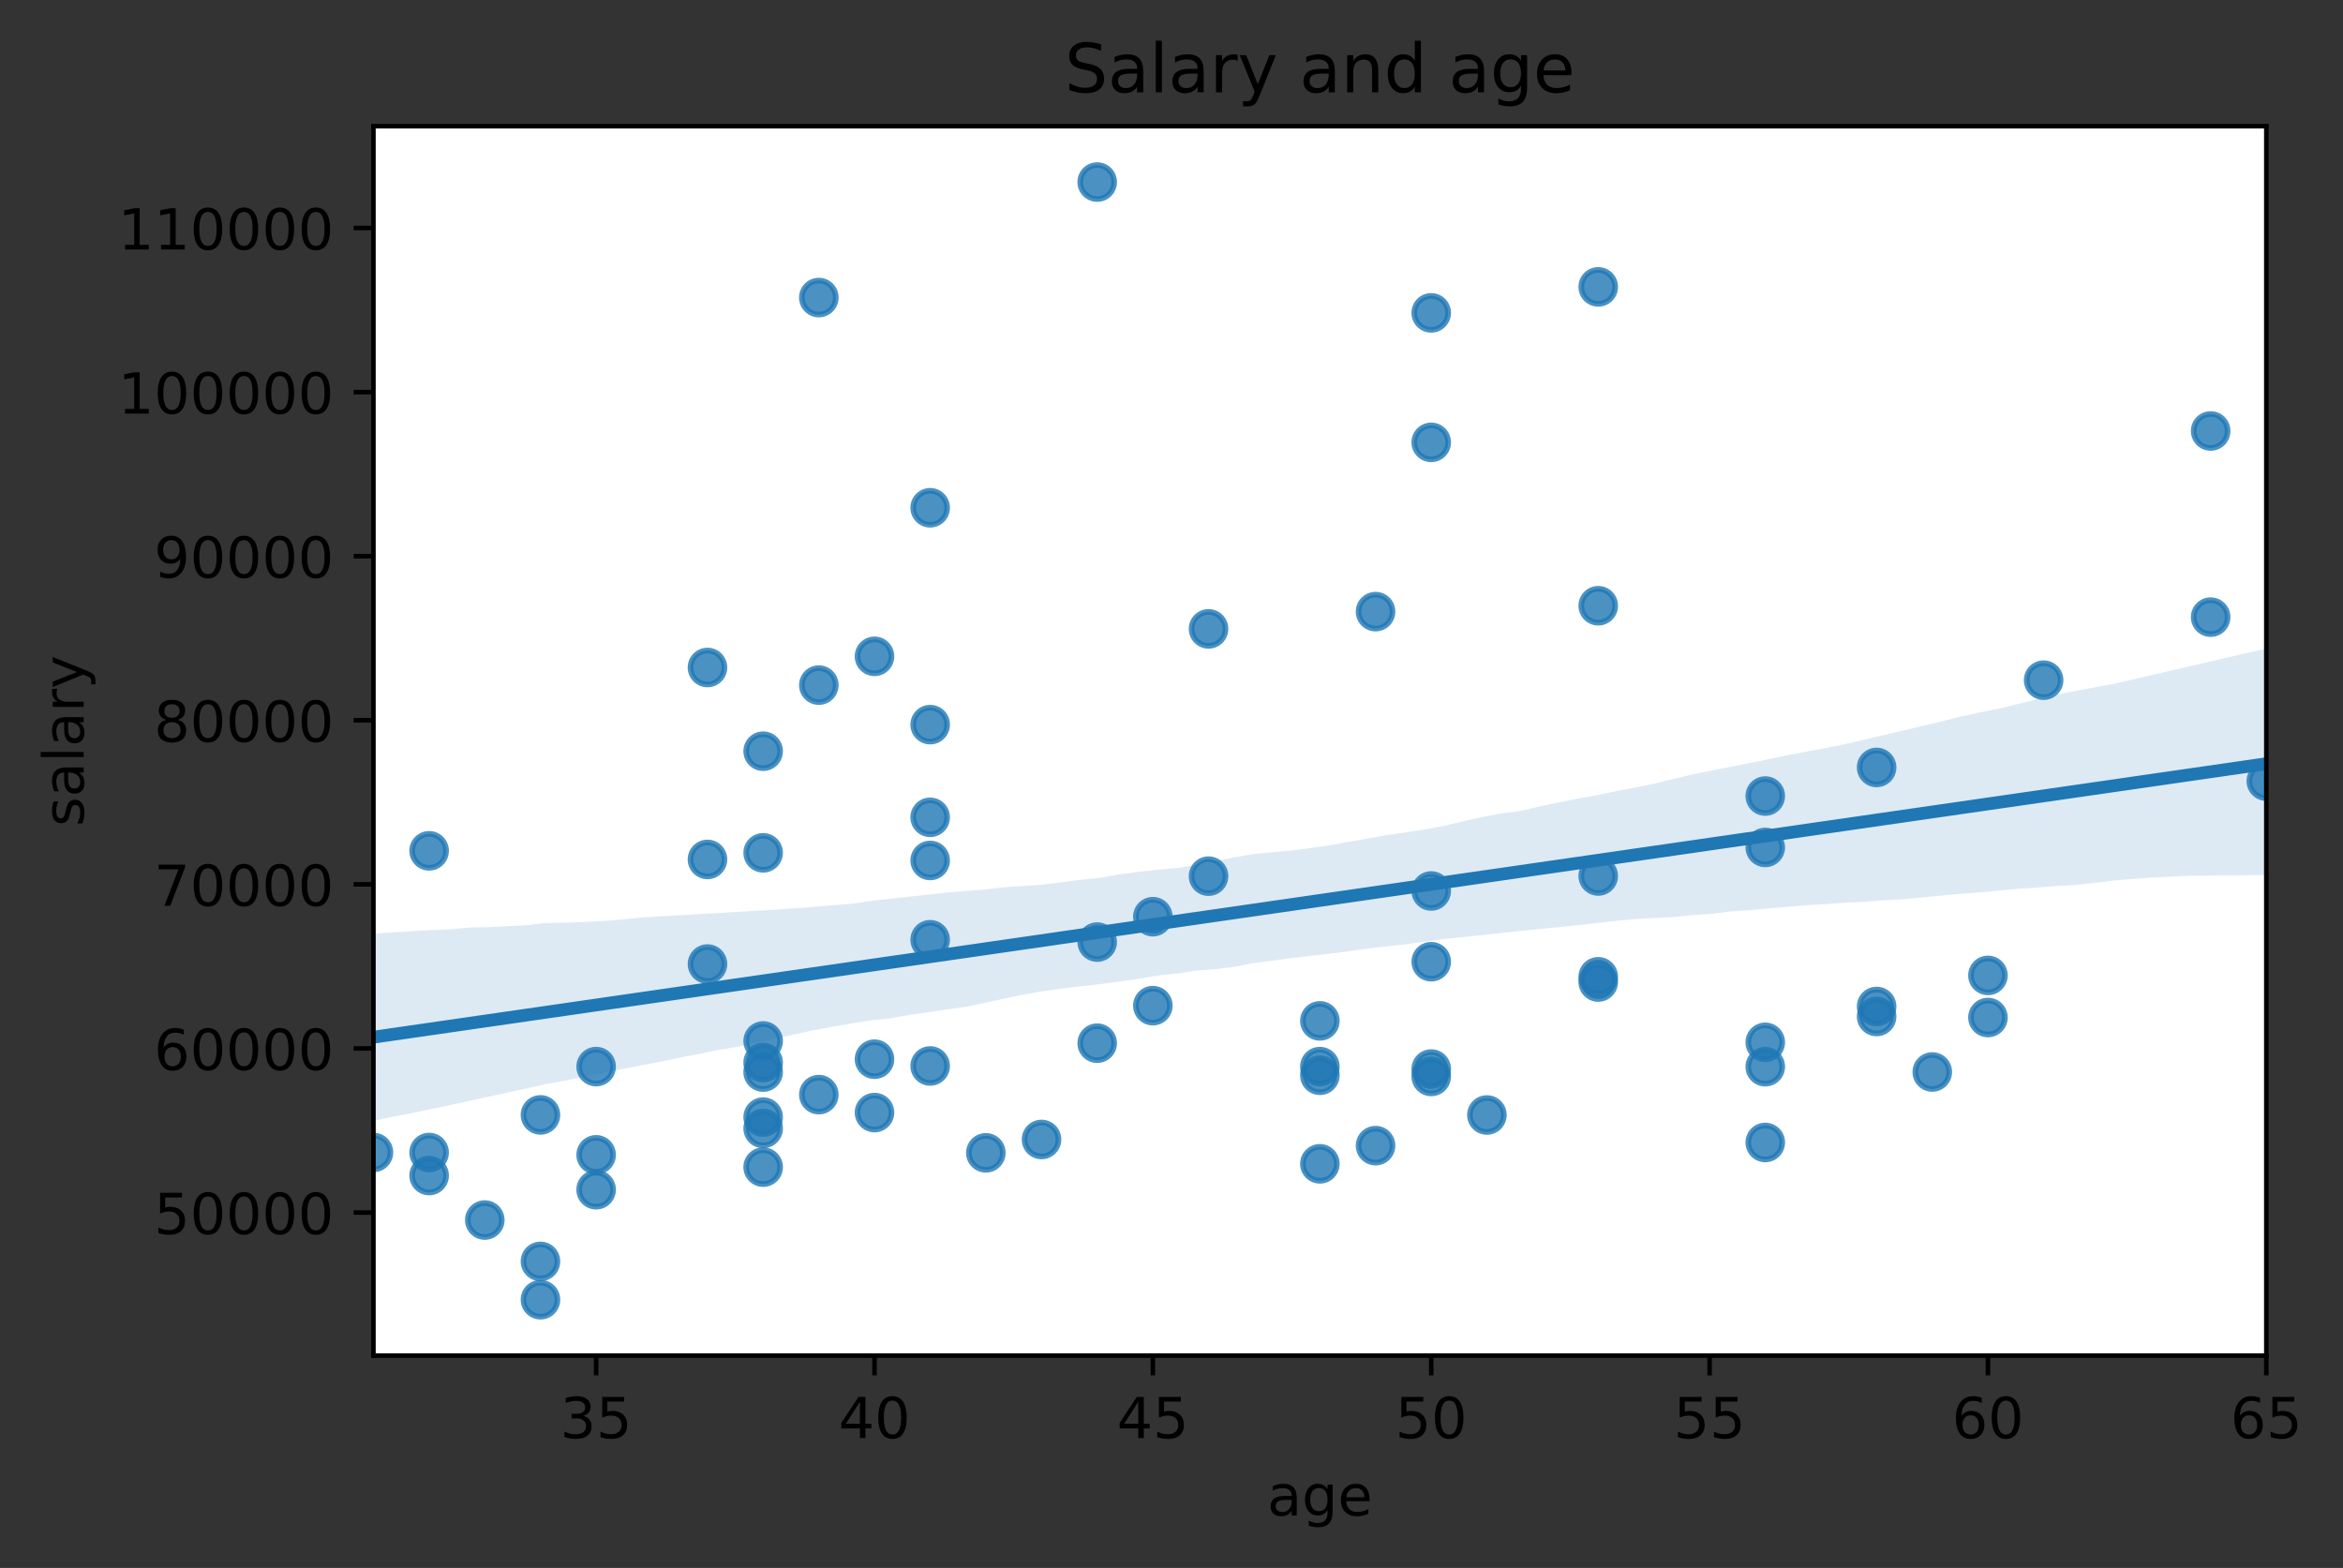 <?xml version="1.0" encoding="utf-8" standalone="no"?>
<!DOCTYPE svg PUBLIC "-//W3C//DTD SVG 1.1//EN"
  "http://www.w3.org/Graphics/SVG/1.1/DTD/svg11.dtd">
<!-- Created with matplotlib (https://matplotlib.org/) -->
<svg height="277.314pt" version="1.1" viewBox="0 0 414.416 277.314" width="414.416pt" xmlns="http://www.w3.org/2000/svg" xmlns:xlink="http://www.w3.org/1999/xlink">
 <rect x="0" y="0" width="414.416" height="277.314" fill="#333333" stroke="none"/>
 <defs>
  <style type="text/css">*{stroke-linecap:butt;stroke-linejoin:round;}</style>
 </defs>
 <g id="figure_1">
  <g id="patch_1">
   <path d="M 0 277.314 
L 414.416 277.314 
L 414.416 0 
L 0 0 
z
" style="fill:none;"/>
  </g>
  <g id="axes_1">
   <g id="patch_2">
    <path d="M 66.053 239.758 
L 400.853 239.758 
L 400.853 22.318 
L 66.053 22.318 
z
" style="fill:#ffffff;"/>
   </g>
   <g id="PathCollection_1">
    <defs>
     <path d="M 0 3 
C 0.796 3 1.559 2.684 2.121 2.121 
C 2.684 1.559 3 0.796 3 0 
C 3 -0.796 2.684 -1.559 2.121 -2.121 
C 1.559 -2.684 0.796 -3 0 -3 
C -0.796 -3 -1.559 -2.684 -2.121 -2.121 
C -2.684 -1.559 -3 -0.796 -3 0 
C -3 0.796 -2.684 1.559 -2.121 2.121 
C -1.559 2.684 -0.796 3 0 3 
z
" id="m625309582a" style="stroke:#1f77b4;stroke-opacity:0.8;"/>
    </defs>
    <g clip-path="url(#p31863e7a29)">
     <use style="fill:#1f77b4;fill-opacity:0.8;stroke:#1f77b4;stroke-opacity:0.8;" x="391.006" xlink:href="#m625309582a" y="109.152"/>
     <use style="fill:#1f77b4;fill-opacity:0.8;stroke:#1f77b4;stroke-opacity:0.8;" x="331.924" xlink:href="#m625309582a" y="135.735"/>
     <use style="fill:#1f77b4;fill-opacity:0.8;stroke:#1f77b4;stroke-opacity:0.8;" x="134.983" xlink:href="#m625309582a" y="150.835"/>
     <use style="fill:#1f77b4;fill-opacity:0.8;stroke:#1f77b4;stroke-opacity:0.8;" x="213.759" xlink:href="#m625309582a" y="154.965"/>
     <use style="fill:#1f77b4;fill-opacity:0.8;stroke:#1f77b4;stroke-opacity:0.8;" x="164.524" xlink:href="#m625309582a" y="166.21"/>
     <use style="fill:#1f77b4;fill-opacity:0.8;stroke:#1f77b4;stroke-opacity:0.8;" x="351.618" xlink:href="#m625309582a" y="172.517"/>
     <use style="fill:#1f77b4;fill-opacity:0.8;stroke:#1f77b4;stroke-opacity:0.8;" x="282.688" xlink:href="#m625309582a" y="172.763"/>
     <use style="fill:#1f77b4;fill-opacity:0.8;stroke:#1f77b4;stroke-opacity:0.8;" x="154.677" xlink:href="#m625309582a" y="187.338"/>
     <use style="fill:#1f77b4;fill-opacity:0.8;stroke:#1f77b4;stroke-opacity:0.8;" x="134.983" xlink:href="#m625309582a" y="189.613"/>
     <use style="fill:#1f77b4;fill-opacity:0.8;stroke:#1f77b4;stroke-opacity:0.8;" x="253.147" xlink:href="#m625309582a" y="190.385"/>
     <use style="fill:#1f77b4;fill-opacity:0.8;stroke:#1f77b4;stroke-opacity:0.8;" x="154.677" xlink:href="#m625309582a" y="196.776"/>
     <use style="fill:#1f77b4;fill-opacity:0.8;stroke:#1f77b4;stroke-opacity:0.8;" x="184.218" xlink:href="#m625309582a" y="201.535"/>
     <use style="fill:#1f77b4;fill-opacity:0.8;stroke:#1f77b4;stroke-opacity:0.8;" x="312.23" xlink:href="#m625309582a" y="202.066"/>
     <use style="fill:#1f77b4;fill-opacity:0.8;stroke:#1f77b4;stroke-opacity:0.8;" x="134.983" xlink:href="#m625309582a" y="199.582"/>
     <use style="fill:#1f77b4;fill-opacity:0.8;stroke:#1f77b4;stroke-opacity:0.8;" x="391.006" xlink:href="#m625309582a" y="76.227"/>
     <use style="fill:#1f77b4;fill-opacity:0.8;stroke:#1f77b4;stroke-opacity:0.8;" x="361.465" xlink:href="#m625309582a" y="120.299"/>
     <use style="fill:#1f77b4;fill-opacity:0.8;stroke:#1f77b4;stroke-opacity:0.8;" x="400.853" xlink:href="#m625309582a" y="138.156"/>
     <use style="fill:#1f77b4;fill-opacity:0.8;stroke:#1f77b4;stroke-opacity:0.8;" x="312.23" xlink:href="#m625309582a" y="140.794"/>
     <use style="fill:#1f77b4;fill-opacity:0.8;stroke:#1f77b4;stroke-opacity:0.8;" x="203.912" xlink:href="#m625309582a" y="177.868"/>
     <use style="fill:#1f77b4;fill-opacity:0.8;stroke:#1f77b4;stroke-opacity:0.8;" x="312.23" xlink:href="#m625309582a" y="184.352"/>
     <use style="fill:#1f77b4;fill-opacity:0.8;stroke:#1f77b4;stroke-opacity:0.8;" x="233.453" xlink:href="#m625309582a" y="188.65"/>
     <use style="fill:#1f77b4;fill-opacity:0.8;stroke:#1f77b4;stroke-opacity:0.8;" x="95.594" xlink:href="#m625309582a" y="223.101"/>
     <use style="fill:#1f77b4;fill-opacity:0.8;stroke:#1f77b4;stroke-opacity:0.8;" x="95.594" xlink:href="#m625309582a" y="229.874"/>
     <use style="fill:#1f77b4;fill-opacity:0.8;stroke:#1f77b4;stroke-opacity:0.8;" x="253.147" xlink:href="#m625309582a" y="55.338"/>
     <use style="fill:#1f77b4;fill-opacity:0.8;stroke:#1f77b4;stroke-opacity:0.8;" x="164.524" xlink:href="#m625309582a" y="152.187"/>
     <use style="fill:#1f77b4;fill-opacity:0.8;stroke:#1f77b4;stroke-opacity:0.8;" x="125.135" xlink:href="#m625309582a" y="170.506"/>
     <use style="fill:#1f77b4;fill-opacity:0.8;stroke:#1f77b4;stroke-opacity:0.8;" x="134.983" xlink:href="#m625309582a" y="206.428"/>
     <use style="fill:#1f77b4;fill-opacity:0.8;stroke:#1f77b4;stroke-opacity:0.8;" x="194.065" xlink:href="#m625309582a" y="32.202"/>
     <use style="fill:#1f77b4;fill-opacity:0.8;stroke:#1f77b4;stroke-opacity:0.8;" x="144.83" xlink:href="#m625309582a" y="52.63"/>
     <use style="fill:#1f77b4;fill-opacity:0.8;stroke:#1f77b4;stroke-opacity:0.8;" x="164.524" xlink:href="#m625309582a" y="89.806"/>
     <use style="fill:#1f77b4;fill-opacity:0.8;stroke:#1f77b4;stroke-opacity:0.8;" x="243.3" xlink:href="#m625309582a" y="108.177"/>
     <use style="fill:#1f77b4;fill-opacity:0.8;stroke:#1f77b4;stroke-opacity:0.8;" x="213.759" xlink:href="#m625309582a" y="111.23"/>
     <use style="fill:#1f77b4;fill-opacity:0.8;stroke:#1f77b4;stroke-opacity:0.8;" x="154.677" xlink:href="#m625309582a" y="116.085"/>
     <use style="fill:#1f77b4;fill-opacity:0.8;stroke:#1f77b4;stroke-opacity:0.8;" x="164.524" xlink:href="#m625309582a" y="128.161"/>
     <use style="fill:#1f77b4;fill-opacity:0.8;stroke:#1f77b4;stroke-opacity:0.8;" x="125.135" xlink:href="#m625309582a" y="152.007"/>
     <use style="fill:#1f77b4;fill-opacity:0.8;stroke:#1f77b4;stroke-opacity:0.8;" x="203.912" xlink:href="#m625309582a" y="162.133"/>
     <use style="fill:#1f77b4;fill-opacity:0.8;stroke:#1f77b4;stroke-opacity:0.8;" x="194.065" xlink:href="#m625309582a" y="166.623"/>
     <use style="fill:#1f77b4;fill-opacity:0.8;stroke:#1f77b4;stroke-opacity:0.8;" x="233.453" xlink:href="#m625309582a" y="180.559"/>
     <use style="fill:#1f77b4;fill-opacity:0.8;stroke:#1f77b4;stroke-opacity:0.8;" x="134.983" xlink:href="#m625309582a" y="184.114"/>
     <use style="fill:#1f77b4;fill-opacity:0.8;stroke:#1f77b4;stroke-opacity:0.8;" x="164.524" xlink:href="#m625309582a" y="188.534"/>
     <use style="fill:#1f77b4;fill-opacity:0.8;stroke:#1f77b4;stroke-opacity:0.8;" x="282.688" xlink:href="#m625309582a" y="50.741"/>
     <use style="fill:#1f77b4;fill-opacity:0.8;stroke:#1f77b4;stroke-opacity:0.8;" x="282.688" xlink:href="#m625309582a" y="107.135"/>
     <use style="fill:#1f77b4;fill-opacity:0.8;stroke:#1f77b4;stroke-opacity:0.8;" x="134.983" xlink:href="#m625309582a" y="132.865"/>
     <use style="fill:#1f77b4;fill-opacity:0.8;stroke:#1f77b4;stroke-opacity:0.8;" x="164.524" xlink:href="#m625309582a" y="144.558"/>
     <use style="fill:#1f77b4;fill-opacity:0.8;stroke:#1f77b4;stroke-opacity:0.8;" x="312.23" xlink:href="#m625309582a" y="149.883"/>
     <use style="fill:#1f77b4;fill-opacity:0.8;stroke:#1f77b4;stroke-opacity:0.8;" x="253.147" xlink:href="#m625309582a" y="157.585"/>
     <use style="fill:#1f77b4;fill-opacity:0.8;stroke:#1f77b4;stroke-opacity:0.8;" x="253.147" xlink:href="#m625309582a" y="170.096"/>
     <use style="fill:#1f77b4;fill-opacity:0.8;stroke:#1f77b4;stroke-opacity:0.8;" x="331.924" xlink:href="#m625309582a" y="178.013"/>
     <use style="fill:#1f77b4;fill-opacity:0.8;stroke:#1f77b4;stroke-opacity:0.8;" x="331.924" xlink:href="#m625309582a" y="179.784"/>
     <use style="fill:#1f77b4;fill-opacity:0.8;stroke:#1f77b4;stroke-opacity:0.8;" x="341.771" xlink:href="#m625309582a" y="189.599"/>
     <use style="fill:#1f77b4;fill-opacity:0.8;stroke:#1f77b4;stroke-opacity:0.8;" x="233.453" xlink:href="#m625309582a" y="190.179"/>
     <use style="fill:#1f77b4;fill-opacity:0.8;stroke:#1f77b4;stroke-opacity:0.8;" x="75.9" xlink:href="#m625309582a" y="203.845"/>
     <use style="fill:#1f77b4;fill-opacity:0.8;stroke:#1f77b4;stroke-opacity:0.8;" x="105.441" xlink:href="#m625309582a" y="210.419"/>
     <use style="fill:#1f77b4;fill-opacity:0.8;stroke:#1f77b4;stroke-opacity:0.8;" x="253.147" xlink:href="#m625309582a" y="78.241"/>
     <use style="fill:#1f77b4;fill-opacity:0.8;stroke:#1f77b4;stroke-opacity:0.8;" x="125.135" xlink:href="#m625309582a" y="118.058"/>
     <use style="fill:#1f77b4;fill-opacity:0.8;stroke:#1f77b4;stroke-opacity:0.8;" x="75.9" xlink:href="#m625309582a" y="150.481"/>
     <use style="fill:#1f77b4;fill-opacity:0.8;stroke:#1f77b4;stroke-opacity:0.8;" x="282.688" xlink:href="#m625309582a" y="173.686"/>
     <use style="fill:#1f77b4;fill-opacity:0.8;stroke:#1f77b4;stroke-opacity:0.8;" x="312.23" xlink:href="#m625309582a" y="188.661"/>
     <use style="fill:#1f77b4;fill-opacity:0.8;stroke:#1f77b4;stroke-opacity:0.8;" x="253.147" xlink:href="#m625309582a" y="189.079"/>
     <use style="fill:#1f77b4;fill-opacity:0.8;stroke:#1f77b4;stroke-opacity:0.8;" x="262.994" xlink:href="#m625309582a" y="197.205"/>
     <use style="fill:#1f77b4;fill-opacity:0.8;stroke:#1f77b4;stroke-opacity:0.8;" x="243.3" xlink:href="#m625309582a" y="202.626"/>
     <use style="fill:#1f77b4;fill-opacity:0.8;stroke:#1f77b4;stroke-opacity:0.8;" x="144.83" xlink:href="#m625309582a" y="121.175"/>
     <use style="fill:#1f77b4;fill-opacity:0.8;stroke:#1f77b4;stroke-opacity:0.8;" x="282.688" xlink:href="#m625309582a" y="154.936"/>
     <use style="fill:#1f77b4;fill-opacity:0.8;stroke:#1f77b4;stroke-opacity:0.8;" x="194.065" xlink:href="#m625309582a" y="184.506"/>
     <use style="fill:#1f77b4;fill-opacity:0.8;stroke:#1f77b4;stroke-opacity:0.8;" x="134.983" xlink:href="#m625309582a" y="197.582"/>
     <use style="fill:#1f77b4;fill-opacity:0.8;stroke:#1f77b4;stroke-opacity:0.8;" x="174.371" xlink:href="#m625309582a" y="203.898"/>
     <use style="fill:#1f77b4;fill-opacity:0.8;stroke:#1f77b4;stroke-opacity:0.8;" x="105.441" xlink:href="#m625309582a" y="204.249"/>
     <use style="fill:#1f77b4;fill-opacity:0.8;stroke:#1f77b4;stroke-opacity:0.8;" x="134.983" xlink:href="#m625309582a" y="187.933"/>
     <use style="fill:#1f77b4;fill-opacity:0.8;stroke:#1f77b4;stroke-opacity:0.8;" x="233.453" xlink:href="#m625309582a" y="205.842"/>
     <use style="fill:#1f77b4;fill-opacity:0.8;stroke:#1f77b4;stroke-opacity:0.8;" x="95.594" xlink:href="#m625309582a" y="197.191"/>
     <use style="fill:#1f77b4;fill-opacity:0.8;stroke:#1f77b4;stroke-opacity:0.8;" x="105.441" xlink:href="#m625309582a" y="188.647"/>
     <use style="fill:#1f77b4;fill-opacity:0.8;stroke:#1f77b4;stroke-opacity:0.8;" x="66.053" xlink:href="#m625309582a" y="203.828"/>
     <use style="fill:#1f77b4;fill-opacity:0.8;stroke:#1f77b4;stroke-opacity:0.8;" x="144.83" xlink:href="#m625309582a" y="193.604"/>
     <use style="fill:#1f77b4;fill-opacity:0.8;stroke:#1f77b4;stroke-opacity:0.8;" x="75.9" xlink:href="#m625309582a" y="207.914"/>
     <use style="fill:#1f77b4;fill-opacity:0.8;stroke:#1f77b4;stroke-opacity:0.8;" x="351.618" xlink:href="#m625309582a" y="179.964"/>
     <use style="fill:#1f77b4;fill-opacity:0.8;stroke:#1f77b4;stroke-opacity:0.8;" x="85.747" xlink:href="#m625309582a" y="215.785"/>
    </g>
   </g>
   <g id="PolyCollection_1">
    <path clip-path="url(#p31863e7a29)" d="M 66.053 165.115 
L 66.053 198.228 
L 69.435 197.523 
L 72.817 196.882 
L 76.199 196.173 
L 79.58 195.459 
L 82.962 194.706 
L 86.344 193.98 
L 89.726 193.243 
L 93.108 192.522 
L 96.489 191.744 
L 99.871 191.14 
L 103.253 190.466 
L 106.635 189.753 
L 110.017 189.075 
L 113.399 188.43 
L 116.78 187.791 
L 120.162 187.073 
L 123.544 186.438 
L 126.926 185.704 
L 130.308 185.169 
L 133.689 184.444 
L 137.071 183.74 
L 140.453 182.946 
L 143.835 182.222 
L 147.217 181.598 
L 150.599 181.025 
L 153.98 180.462 
L 157.362 180.143 
L 160.744 179.522 
L 164.126 179.026 
L 167.508 178.54 
L 170.889 178.054 
L 174.271 177.341 
L 177.653 176.615 
L 181.035 175.896 
L 184.417 175.315 
L 187.799 174.836 
L 191.18 174.446 
L 194.562 174.05 
L 197.944 173.608 
L 201.326 173.138 
L 204.708 172.543 
L 208.089 172.196 
L 211.471 171.682 
L 214.853 171.424 
L 218.235 171.017 
L 221.617 170.357 
L 224.999 169.913 
L 228.38 169.454 
L 231.762 169.069 
L 235.144 168.678 
L 238.526 168.249 
L 241.908 167.755 
L 245.289 167.387 
L 248.671 167.013 
L 252.053 166.532 
L 255.435 166.087 
L 258.817 165.73 
L 262.199 165.373 
L 265.58 165.015 
L 268.962 164.656 
L 272.344 164.296 
L 275.726 163.991 
L 279.108 163.617 
L 282.489 163.242 
L 285.871 162.868 
L 289.253 162.56 
L 292.635 162.364 
L 296.017 162.189 
L 299.399 161.843 
L 302.78 161.619 
L 306.162 161.195 
L 309.544 160.978 
L 312.926 160.657 
L 316.308 160.371 
L 319.689 160.097 
L 323.071 159.892 
L 326.453 159.635 
L 329.835 159.499 
L 333.217 159.224 
L 336.599 159.047 
L 339.98 158.726 
L 343.362 158.399 
L 346.744 158.072 
L 350.126 157.853 
L 353.508 157.516 
L 356.889 157.209 
L 360.271 156.976 
L 363.653 156.711 
L 367.035 156.538 
L 370.417 156.142 
L 373.799 155.744 
L 377.18 155.473 
L 380.562 155.216 
L 383.944 155.046 
L 387.326 154.877 
L 390.708 154.85 
L 394.089 154.825 
L 397.471 154.801 
L 400.853 154.776 
L 400.853 114.705 
L 400.853 114.705 
L 397.471 115.488 
L 394.089 116.27 
L 390.708 117.053 
L 387.326 117.836 
L 383.944 118.618 
L 380.562 119.401 
L 377.18 120.184 
L 373.799 120.966 
L 370.417 121.597 
L 367.035 122.227 
L 363.653 122.875 
L 360.271 123.683 
L 356.889 124.531 
L 353.508 125.332 
L 350.126 126.021 
L 346.744 126.748 
L 343.362 127.614 
L 339.98 128.41 
L 336.599 129.207 
L 333.217 130.003 
L 329.835 130.799 
L 326.453 131.586 
L 323.071 132.26 
L 319.689 132.912 
L 316.308 133.54 
L 312.926 134.253 
L 309.544 134.941 
L 306.162 135.611 
L 302.78 136.281 
L 299.399 136.956 
L 296.017 137.749 
L 292.635 138.599 
L 289.253 139.272 
L 285.871 139.927 
L 282.489 140.641 
L 279.108 141.23 
L 275.726 141.92 
L 272.344 142.626 
L 268.962 143.417 
L 265.58 143.863 
L 262.199 144.489 
L 258.817 145.265 
L 255.435 146.059 
L 252.053 146.679 
L 248.671 147.223 
L 245.289 147.704 
L 241.908 148.318 
L 238.526 148.871 
L 235.144 149.513 
L 231.762 149.984 
L 228.38 150.432 
L 224.999 150.75 
L 221.617 151.066 
L 218.235 151.661 
L 214.853 152.316 
L 211.471 152.981 
L 208.089 153.535 
L 204.708 153.828 
L 201.326 154.197 
L 197.944 154.647 
L 194.562 155.272 
L 191.18 155.578 
L 187.799 156.046 
L 184.417 156.466 
L 181.035 156.694 
L 177.653 156.912 
L 174.271 157.312 
L 170.889 157.571 
L 167.508 157.865 
L 164.126 158.228 
L 160.744 158.601 
L 157.362 158.975 
L 153.98 159.342 
L 150.599 159.861 
L 147.217 160.114 
L 143.835 160.393 
L 140.453 160.656 
L 137.071 160.888 
L 133.689 161.085 
L 130.308 161.286 
L 126.926 161.488 
L 123.544 161.685 
L 120.162 161.879 
L 116.78 162.075 
L 113.399 162.276 
L 110.017 162.645 
L 106.635 162.89 
L 103.253 163.076 
L 99.871 163.19 
L 96.489 163.261 
L 93.108 163.632 
L 89.726 163.818 
L 86.344 163.983 
L 82.962 164.053 
L 79.58 164.37 
L 76.199 164.51 
L 72.817 164.697 
L 69.435 164.93 
L 66.053 165.115 
z
" style="fill:#1f77b4;fill-opacity:0.15;"/>
   </g>
   <g id="matplotlib.axis_1">
    <g id="xtick_1">
     <g id="line2d_1">
      <defs>
       <path d="M 0 0 
L 0 3.5 
" id="m9fc6e76044" style="stroke:#000000;stroke-width:0.8;"/>
      </defs>
      <g>
       <use style="stroke:#000000;stroke-width:0.8;" x="105.441" xlink:href="#m9fc6e76044" y="239.758"/>
      </g>
     </g>
     <g id="text_1">
      <!-- 35 -->
      <g transform="translate(99.079 254.357)scale(0.1 -0.1)">
       <defs>
        <path d="M 40.578 39.312 
Q 47.656 37.797 51.625 33 
Q 55.609 28.219 55.609 21.188 
Q 55.609 10.406 48.188 4.484 
Q 40.766 -1.422 27.094 -1.422 
Q 22.516 -1.422 17.656 -0.516 
Q 12.797 0.391 7.625 2.203 
L 7.625 11.719 
Q 11.719 9.328 16.594 8.109 
Q 21.484 6.891 26.812 6.891 
Q 36.078 6.891 40.938 10.547 
Q 45.797 14.203 45.797 21.188 
Q 45.797 27.641 41.281 31.266 
Q 36.766 34.906 28.719 34.906 
L 20.219 34.906 
L 20.219 43.016 
L 29.109 43.016 
Q 36.375 43.016 40.234 45.922 
Q 44.094 48.828 44.094 54.297 
Q 44.094 59.906 40.109 62.906 
Q 36.141 65.922 28.719 65.922 
Q 24.656 65.922 20.016 65.031 
Q 15.375 64.156 9.812 62.312 
L 9.812 71.094 
Q 15.438 72.656 20.344 73.438 
Q 25.25 74.219 29.594 74.219 
Q 40.828 74.219 47.359 69.109 
Q 53.906 64.016 53.906 55.328 
Q 53.906 49.266 50.438 45.094 
Q 46.969 40.922 40.578 39.312 
z
" id="DejaVuSans-51"/>
        <path d="M 10.797 72.906 
L 49.516 72.906 
L 49.516 64.594 
L 19.828 64.594 
L 19.828 46.734 
Q 21.969 47.469 24.109 47.828 
Q 26.266 48.188 28.422 48.188 
Q 40.625 48.188 47.75 41.5 
Q 54.891 34.812 54.891 23.391 
Q 54.891 11.625 47.562 5.094 
Q 40.234 -1.422 26.906 -1.422 
Q 22.312 -1.422 17.547 -0.641 
Q 12.797 0.141 7.719 1.703 
L 7.719 11.625 
Q 12.109 9.234 16.797 8.062 
Q 21.484 6.891 26.703 6.891 
Q 35.156 6.891 40.078 11.328 
Q 45.016 15.766 45.016 23.391 
Q 45.016 31 40.078 35.438 
Q 35.156 39.891 26.703 39.891 
Q 22.75 39.891 18.812 39.016 
Q 14.891 38.141 10.797 36.281 
z
" id="DejaVuSans-53"/>
       </defs>
       <use xlink:href="#DejaVuSans-51"/>
       <use x="63.623" xlink:href="#DejaVuSans-53"/>
      </g>
     </g>
    </g>
    <g id="xtick_2">
     <g id="line2d_2">
      <g>
       <use style="stroke:#000000;stroke-width:0.8;" x="154.677" xlink:href="#m9fc6e76044" y="239.758"/>
      </g>
     </g>
     <g id="text_2">
      <!-- 40 -->
      <g transform="translate(148.314 254.357)scale(0.1 -0.1)">
       <defs>
        <path d="M 37.797 64.312 
L 12.891 25.391 
L 37.797 25.391 
z
M 35.203 72.906 
L 47.609 72.906 
L 47.609 25.391 
L 58.016 25.391 
L 58.016 17.188 
L 47.609 17.188 
L 47.609 0 
L 37.797 0 
L 37.797 17.188 
L 4.891 17.188 
L 4.891 26.703 
z
" id="DejaVuSans-52"/>
        <path d="M 31.781 66.406 
Q 24.172 66.406 20.328 58.906 
Q 16.5 51.422 16.5 36.375 
Q 16.5 21.391 20.328 13.891 
Q 24.172 6.391 31.781 6.391 
Q 39.453 6.391 43.281 13.891 
Q 47.125 21.391 47.125 36.375 
Q 47.125 51.422 43.281 58.906 
Q 39.453 66.406 31.781 66.406 
z
M 31.781 74.219 
Q 44.047 74.219 50.516 64.516 
Q 56.984 54.828 56.984 36.375 
Q 56.984 17.969 50.516 8.266 
Q 44.047 -1.422 31.781 -1.422 
Q 19.531 -1.422 13.062 8.266 
Q 6.594 17.969 6.594 36.375 
Q 6.594 54.828 13.062 64.516 
Q 19.531 74.219 31.781 74.219 
z
" id="DejaVuSans-48"/>
       </defs>
       <use xlink:href="#DejaVuSans-52"/>
       <use x="63.623" xlink:href="#DejaVuSans-48"/>
      </g>
     </g>
    </g>
    <g id="xtick_3">
     <g id="line2d_3">
      <g>
       <use style="stroke:#000000;stroke-width:0.8;" x="203.912" xlink:href="#m9fc6e76044" y="239.758"/>
      </g>
     </g>
     <g id="text_3">
      <!-- 45 -->
      <g transform="translate(197.549 254.357)scale(0.1 -0.1)">
       <use xlink:href="#DejaVuSans-52"/>
       <use x="63.623" xlink:href="#DejaVuSans-53"/>
      </g>
     </g>
    </g>
    <g id="xtick_4">
     <g id="line2d_4">
      <g>
       <use style="stroke:#000000;stroke-width:0.8;" x="253.147" xlink:href="#m9fc6e76044" y="239.758"/>
      </g>
     </g>
     <g id="text_4">
      <!-- 50 -->
      <g transform="translate(246.785 254.357)scale(0.1 -0.1)">
       <use xlink:href="#DejaVuSans-53"/>
       <use x="63.623" xlink:href="#DejaVuSans-48"/>
      </g>
     </g>
    </g>
    <g id="xtick_5">
     <g id="line2d_5">
      <g>
       <use style="stroke:#000000;stroke-width:0.8;" x="302.383" xlink:href="#m9fc6e76044" y="239.758"/>
      </g>
     </g>
     <g id="text_5">
      <!-- 55 -->
      <g transform="translate(296.02 254.357)scale(0.1 -0.1)">
       <use xlink:href="#DejaVuSans-53"/>
       <use x="63.623" xlink:href="#DejaVuSans-53"/>
      </g>
     </g>
    </g>
    <g id="xtick_6">
     <g id="line2d_6">
      <g>
       <use style="stroke:#000000;stroke-width:0.8;" x="351.618" xlink:href="#m9fc6e76044" y="239.758"/>
      </g>
     </g>
     <g id="text_6">
      <!-- 60 -->
      <g transform="translate(345.255 254.357)scale(0.1 -0.1)">
       <defs>
        <path d="M 33.016 40.375 
Q 26.375 40.375 22.484 35.828 
Q 18.609 31.297 18.609 23.391 
Q 18.609 15.531 22.484 10.953 
Q 26.375 6.391 33.016 6.391 
Q 39.656 6.391 43.531 10.953 
Q 47.406 15.531 47.406 23.391 
Q 47.406 31.297 43.531 35.828 
Q 39.656 40.375 33.016 40.375 
z
M 52.594 71.297 
L 52.594 62.312 
Q 48.875 64.062 45.094 64.984 
Q 41.312 65.922 37.594 65.922 
Q 27.828 65.922 22.672 59.328 
Q 17.531 52.734 16.797 39.406 
Q 19.672 43.656 24.016 45.922 
Q 28.375 48.188 33.594 48.188 
Q 44.578 48.188 50.953 41.516 
Q 57.328 34.859 57.328 23.391 
Q 57.328 12.156 50.688 5.359 
Q 44.047 -1.422 33.016 -1.422 
Q 20.359 -1.422 13.672 8.266 
Q 6.984 17.969 6.984 36.375 
Q 6.984 53.656 15.188 63.938 
Q 23.391 74.219 37.203 74.219 
Q 40.922 74.219 44.703 73.484 
Q 48.484 72.75 52.594 71.297 
z
" id="DejaVuSans-54"/>
       </defs>
       <use xlink:href="#DejaVuSans-54"/>
       <use x="63.623" xlink:href="#DejaVuSans-48"/>
      </g>
     </g>
    </g>
    <g id="xtick_7">
     <g id="line2d_7">
      <g>
       <use style="stroke:#000000;stroke-width:0.8;" x="400.853" xlink:href="#m9fc6e76044" y="239.758"/>
      </g>
     </g>
     <g id="text_7">
      <!-- 65 -->
      <g transform="translate(394.491 254.357)scale(0.1 -0.1)">
       <use xlink:href="#DejaVuSans-54"/>
       <use x="63.623" xlink:href="#DejaVuSans-53"/>
      </g>
     </g>
    </g>
    <g id="text_8">
     <!-- age -->
     <g transform="translate(224.138 268.035)scale(0.1 -0.1)">
      <defs>
       <path d="M 34.281 27.484 
Q 23.391 27.484 19.188 25 
Q 14.984 22.516 14.984 16.5 
Q 14.984 11.719 18.141 8.906 
Q 21.297 6.109 26.703 6.109 
Q 34.188 6.109 38.703 11.406 
Q 43.219 16.703 43.219 25.484 
L 43.219 27.484 
z
M 52.203 31.203 
L 52.203 0 
L 43.219 0 
L 43.219 8.297 
Q 40.141 3.328 35.547 0.953 
Q 30.953 -1.422 24.312 -1.422 
Q 15.922 -1.422 10.953 3.297 
Q 6 8.016 6 15.922 
Q 6 25.141 12.172 29.828 
Q 18.359 34.516 30.609 34.516 
L 43.219 34.516 
L 43.219 35.406 
Q 43.219 41.609 39.141 45 
Q 35.062 48.391 27.688 48.391 
Q 23 48.391 18.547 47.266 
Q 14.109 46.141 10.016 43.891 
L 10.016 52.203 
Q 14.938 54.109 19.578 55.047 
Q 24.219 56 28.609 56 
Q 40.484 56 46.344 49.844 
Q 52.203 43.703 52.203 31.203 
z
" id="DejaVuSans-97"/>
       <path d="M 45.406 27.984 
Q 45.406 37.75 41.375 43.109 
Q 37.359 48.484 30.078 48.484 
Q 22.859 48.484 18.828 43.109 
Q 14.797 37.75 14.797 27.984 
Q 14.797 18.266 18.828 12.891 
Q 22.859 7.516 30.078 7.516 
Q 37.359 7.516 41.375 12.891 
Q 45.406 18.266 45.406 27.984 
z
M 54.391 6.781 
Q 54.391 -7.172 48.188 -13.984 
Q 42 -20.797 29.203 -20.797 
Q 24.469 -20.797 20.266 -20.094 
Q 16.062 -19.391 12.109 -17.922 
L 12.109 -9.188 
Q 16.062 -11.328 19.922 -12.344 
Q 23.781 -13.375 27.781 -13.375 
Q 36.625 -13.375 41.016 -8.766 
Q 45.406 -4.156 45.406 5.172 
L 45.406 9.625 
Q 42.625 4.781 38.281 2.391 
Q 33.938 0 27.875 0 
Q 17.828 0 11.672 7.656 
Q 5.516 15.328 5.516 27.984 
Q 5.516 40.672 11.672 48.328 
Q 17.828 56 27.875 56 
Q 33.938 56 38.281 53.609 
Q 42.625 51.219 45.406 46.391 
L 45.406 54.688 
L 54.391 54.688 
z
" id="DejaVuSans-103"/>
       <path d="M 56.203 29.594 
L 56.203 25.203 
L 14.891 25.203 
Q 15.484 15.922 20.484 11.062 
Q 25.484 6.203 34.422 6.203 
Q 39.594 6.203 44.453 7.469 
Q 49.312 8.734 54.109 11.281 
L 54.109 2.781 
Q 49.266 0.734 44.188 -0.344 
Q 39.109 -1.422 33.891 -1.422 
Q 20.797 -1.422 13.156 6.188 
Q 5.516 13.812 5.516 26.812 
Q 5.516 40.234 12.766 48.109 
Q 20.016 56 32.328 56 
Q 43.359 56 49.781 48.891 
Q 56.203 41.797 56.203 29.594 
z
M 47.219 32.234 
Q 47.125 39.594 43.094 43.984 
Q 39.062 48.391 32.422 48.391 
Q 24.906 48.391 20.391 44.141 
Q 15.875 39.891 15.188 32.172 
z
" id="DejaVuSans-101"/>
      </defs>
      <use xlink:href="#DejaVuSans-97"/>
      <use x="61.279" xlink:href="#DejaVuSans-103"/>
      <use x="124.756" xlink:href="#DejaVuSans-101"/>
     </g>
    </g>
   </g>
   <g id="matplotlib.axis_2">
    <g id="ytick_1">
     <g id="line2d_8">
      <defs>
       <path d="M 0 0 
L -3.5 0 
" id="m7397c298f6" style="stroke:#000000;stroke-width:0.8;"/>
      </defs>
      <g>
       <use style="stroke:#000000;stroke-width:0.8;" x="66.053" xlink:href="#m7397c298f6" y="214.455"/>
      </g>
     </g>
     <g id="text_9">
      <!-- 50000 -->
      <g transform="translate(27.241 218.255)scale(0.1 -0.1)">
       <use xlink:href="#DejaVuSans-53"/>
       <use x="63.623" xlink:href="#DejaVuSans-48"/>
       <use x="127.246" xlink:href="#DejaVuSans-48"/>
       <use x="190.869" xlink:href="#DejaVuSans-48"/>
       <use x="254.492" xlink:href="#DejaVuSans-48"/>
      </g>
     </g>
    </g>
    <g id="ytick_2">
     <g id="line2d_9">
      <g>
       <use style="stroke:#000000;stroke-width:0.8;" x="66.053" xlink:href="#m7397c298f6" y="185.434"/>
      </g>
     </g>
     <g id="text_10">
      <!-- 60000 -->
      <g transform="translate(27.241 189.233)scale(0.1 -0.1)">
       <use xlink:href="#DejaVuSans-54"/>
       <use x="63.623" xlink:href="#DejaVuSans-48"/>
       <use x="127.246" xlink:href="#DejaVuSans-48"/>
       <use x="190.869" xlink:href="#DejaVuSans-48"/>
       <use x="254.492" xlink:href="#DejaVuSans-48"/>
      </g>
     </g>
    </g>
    <g id="ytick_3">
     <g id="line2d_10">
      <g>
       <use style="stroke:#000000;stroke-width:0.8;" x="66.053" xlink:href="#m7397c298f6" y="156.413"/>
      </g>
     </g>
     <g id="text_11">
      <!-- 70000 -->
      <g transform="translate(27.241 160.212)scale(0.1 -0.1)">
       <defs>
        <path d="M 8.203 72.906 
L 55.078 72.906 
L 55.078 68.703 
L 28.609 0 
L 18.312 0 
L 43.219 64.594 
L 8.203 64.594 
z
" id="DejaVuSans-55"/>
       </defs>
       <use xlink:href="#DejaVuSans-55"/>
       <use x="63.623" xlink:href="#DejaVuSans-48"/>
       <use x="127.246" xlink:href="#DejaVuSans-48"/>
       <use x="190.869" xlink:href="#DejaVuSans-48"/>
       <use x="254.492" xlink:href="#DejaVuSans-48"/>
      </g>
     </g>
    </g>
    <g id="ytick_4">
     <g id="line2d_11">
      <g>
       <use style="stroke:#000000;stroke-width:0.8;" x="66.053" xlink:href="#m7397c298f6" y="127.392"/>
      </g>
     </g>
     <g id="text_12">
      <!-- 80000 -->
      <g transform="translate(27.241 131.191)scale(0.1 -0.1)">
       <defs>
        <path d="M 31.781 34.625 
Q 24.75 34.625 20.719 30.859 
Q 16.703 27.094 16.703 20.516 
Q 16.703 13.922 20.719 10.156 
Q 24.75 6.391 31.781 6.391 
Q 38.812 6.391 42.859 10.172 
Q 46.922 13.969 46.922 20.516 
Q 46.922 27.094 42.891 30.859 
Q 38.875 34.625 31.781 34.625 
z
M 21.922 38.812 
Q 15.578 40.375 12.031 44.719 
Q 8.5 49.078 8.5 55.328 
Q 8.5 64.062 14.719 69.141 
Q 20.953 74.219 31.781 74.219 
Q 42.672 74.219 48.875 69.141 
Q 55.078 64.062 55.078 55.328 
Q 55.078 49.078 51.531 44.719 
Q 48 40.375 41.703 38.812 
Q 48.828 37.156 52.797 32.312 
Q 56.781 27.484 56.781 20.516 
Q 56.781 9.906 50.312 4.234 
Q 43.844 -1.422 31.781 -1.422 
Q 19.734 -1.422 13.25 4.234 
Q 6.781 9.906 6.781 20.516 
Q 6.781 27.484 10.781 32.312 
Q 14.797 37.156 21.922 38.812 
z
M 18.312 54.391 
Q 18.312 48.734 21.844 45.562 
Q 25.391 42.391 31.781 42.391 
Q 38.141 42.391 41.719 45.562 
Q 45.312 48.734 45.312 54.391 
Q 45.312 60.062 41.719 63.234 
Q 38.141 66.406 31.781 66.406 
Q 25.391 66.406 21.844 63.234 
Q 18.312 60.062 18.312 54.391 
z
" id="DejaVuSans-56"/>
       </defs>
       <use xlink:href="#DejaVuSans-56"/>
       <use x="63.623" xlink:href="#DejaVuSans-48"/>
       <use x="127.246" xlink:href="#DejaVuSans-48"/>
       <use x="190.869" xlink:href="#DejaVuSans-48"/>
       <use x="254.492" xlink:href="#DejaVuSans-48"/>
      </g>
     </g>
    </g>
    <g id="ytick_5">
     <g id="line2d_12">
      <g>
       <use style="stroke:#000000;stroke-width:0.8;" x="66.053" xlink:href="#m7397c298f6" y="98.37"/>
      </g>
     </g>
     <g id="text_13">
      <!-- 90000 -->
      <g transform="translate(27.241 102.17)scale(0.1 -0.1)">
       <defs>
        <path d="M 10.984 1.516 
L 10.984 10.5 
Q 14.703 8.734 18.5 7.812 
Q 22.312 6.891 25.984 6.891 
Q 35.75 6.891 40.891 13.453 
Q 46.047 20.016 46.781 33.406 
Q 43.953 29.203 39.594 26.953 
Q 35.25 24.703 29.984 24.703 
Q 19.047 24.703 12.672 31.312 
Q 6.297 37.938 6.297 49.422 
Q 6.297 60.641 12.938 67.422 
Q 19.578 74.219 30.609 74.219 
Q 43.266 74.219 49.922 64.516 
Q 56.594 54.828 56.594 36.375 
Q 56.594 19.141 48.406 8.859 
Q 40.234 -1.422 26.422 -1.422 
Q 22.703 -1.422 18.891 -0.688 
Q 15.094 0.047 10.984 1.516 
z
M 30.609 32.422 
Q 37.25 32.422 41.125 36.953 
Q 45.016 41.5 45.016 49.422 
Q 45.016 57.281 41.125 61.844 
Q 37.25 66.406 30.609 66.406 
Q 23.969 66.406 20.094 61.844 
Q 16.219 57.281 16.219 49.422 
Q 16.219 41.5 20.094 36.953 
Q 23.969 32.422 30.609 32.422 
z
" id="DejaVuSans-57"/>
       </defs>
       <use xlink:href="#DejaVuSans-57"/>
       <use x="63.623" xlink:href="#DejaVuSans-48"/>
       <use x="127.246" xlink:href="#DejaVuSans-48"/>
       <use x="190.869" xlink:href="#DejaVuSans-48"/>
       <use x="254.492" xlink:href="#DejaVuSans-48"/>
      </g>
     </g>
    </g>
    <g id="ytick_6">
     <g id="line2d_13">
      <g>
       <use style="stroke:#000000;stroke-width:0.8;" x="66.053" xlink:href="#m7397c298f6" y="69.349"/>
      </g>
     </g>
     <g id="text_14">
      <!-- 100000 -->
      <g transform="translate(20.878 73.148)scale(0.1 -0.1)">
       <defs>
        <path d="M 12.406 8.297 
L 28.516 8.297 
L 28.516 63.922 
L 10.984 60.406 
L 10.984 69.391 
L 28.422 72.906 
L 38.281 72.906 
L 38.281 8.297 
L 54.391 8.297 
L 54.391 0 
L 12.406 0 
z
" id="DejaVuSans-49"/>
       </defs>
       <use xlink:href="#DejaVuSans-49"/>
       <use x="63.623" xlink:href="#DejaVuSans-48"/>
       <use x="127.246" xlink:href="#DejaVuSans-48"/>
       <use x="190.869" xlink:href="#DejaVuSans-48"/>
       <use x="254.492" xlink:href="#DejaVuSans-48"/>
       <use x="318.115" xlink:href="#DejaVuSans-48"/>
      </g>
     </g>
    </g>
    <g id="ytick_7">
     <g id="line2d_14">
      <g>
       <use style="stroke:#000000;stroke-width:0.8;" x="66.053" xlink:href="#m7397c298f6" y="40.328"/>
      </g>
     </g>
     <g id="text_15">
      <!-- 110000 -->
      <g transform="translate(20.878 44.127)scale(0.1 -0.1)">
       <use xlink:href="#DejaVuSans-49"/>
       <use x="63.623" xlink:href="#DejaVuSans-49"/>
       <use x="127.246" xlink:href="#DejaVuSans-48"/>
       <use x="190.869" xlink:href="#DejaVuSans-48"/>
       <use x="254.492" xlink:href="#DejaVuSans-48"/>
       <use x="318.115" xlink:href="#DejaVuSans-48"/>
      </g>
     </g>
    </g>
    <g id="text_16">
     <!-- salary -->
     <g transform="translate(14.798 146.175)rotate(-90)scale(0.1 -0.1)">
      <defs>
       <path d="M 44.281 53.078 
L 44.281 44.578 
Q 40.484 46.531 36.375 47.5 
Q 32.281 48.484 27.875 48.484 
Q 21.188 48.484 17.844 46.438 
Q 14.5 44.391 14.5 40.281 
Q 14.5 37.156 16.891 35.375 
Q 19.281 33.594 26.516 31.984 
L 29.594 31.297 
Q 39.156 29.25 43.188 25.516 
Q 47.219 21.781 47.219 15.094 
Q 47.219 7.469 41.188 3.016 
Q 35.156 -1.422 24.609 -1.422 
Q 20.219 -1.422 15.453 -0.562 
Q 10.688 0.297 5.422 2 
L 5.422 11.281 
Q 10.406 8.688 15.234 7.391 
Q 20.062 6.109 24.812 6.109 
Q 31.156 6.109 34.562 8.281 
Q 37.984 10.453 37.984 14.406 
Q 37.984 18.062 35.516 20.016 
Q 33.062 21.969 24.703 23.781 
L 21.578 24.516 
Q 13.234 26.266 9.516 29.906 
Q 5.812 33.547 5.812 39.891 
Q 5.812 47.609 11.281 51.797 
Q 16.75 56 26.812 56 
Q 31.781 56 36.172 55.266 
Q 40.578 54.547 44.281 53.078 
z
" id="DejaVuSans-115"/>
       <path d="M 9.422 75.984 
L 18.406 75.984 
L 18.406 0 
L 9.422 0 
z
" id="DejaVuSans-108"/>
       <path d="M 41.109 46.297 
Q 39.594 47.172 37.812 47.578 
Q 36.031 48 33.891 48 
Q 26.266 48 22.188 43.047 
Q 18.109 38.094 18.109 28.812 
L 18.109 0 
L 9.078 0 
L 9.078 54.688 
L 18.109 54.688 
L 18.109 46.188 
Q 20.953 51.172 25.484 53.578 
Q 30.031 56 36.531 56 
Q 37.453 56 38.578 55.875 
Q 39.703 55.766 41.062 55.516 
z
" id="DejaVuSans-114"/>
       <path d="M 32.172 -5.078 
Q 28.375 -14.844 24.75 -17.812 
Q 21.141 -20.797 15.094 -20.797 
L 7.906 -20.797 
L 7.906 -13.281 
L 13.188 -13.281 
Q 16.891 -13.281 18.938 -11.516 
Q 21 -9.766 23.484 -3.219 
L 25.094 0.875 
L 2.984 54.688 
L 12.5 54.688 
L 29.594 11.922 
L 46.688 54.688 
L 56.203 54.688 
z
" id="DejaVuSans-121"/>
      </defs>
      <use xlink:href="#DejaVuSans-115"/>
      <use x="52.1" xlink:href="#DejaVuSans-97"/>
      <use x="113.379" xlink:href="#DejaVuSans-108"/>
      <use x="141.162" xlink:href="#DejaVuSans-97"/>
      <use x="202.441" xlink:href="#DejaVuSans-114"/>
      <use x="243.555" xlink:href="#DejaVuSans-121"/>
     </g>
    </g>
   </g>
   <g id="line2d_15">
    <path clip-path="url(#p31863e7a29)" d="M 66.053 183.442 
L 69.435 182.953 
L 72.817 182.465 
L 76.199 181.976 
L 79.58 181.487 
L 82.962 180.999 
L 86.344 180.51 
L 89.726 180.022 
L 93.108 179.533 
L 96.489 179.045 
L 99.871 178.556 
L 103.253 178.067 
L 106.635 177.579 
L 110.017 177.09 
L 113.399 176.602 
L 116.78 176.113 
L 120.162 175.625 
L 123.544 175.136 
L 126.926 174.648 
L 130.308 174.159 
L 133.689 173.67 
L 137.071 173.182 
L 140.453 172.693 
L 143.835 172.205 
L 147.217 171.716 
L 150.599 171.228 
L 153.98 170.739 
L 157.362 170.25 
L 160.744 169.762 
L 164.126 169.273 
L 167.508 168.785 
L 170.889 168.296 
L 174.271 167.808 
L 177.653 167.319 
L 181.035 166.831 
L 184.417 166.342 
L 187.799 165.853 
L 191.18 165.365 
L 194.562 164.876 
L 197.944 164.388 
L 201.326 163.899 
L 204.708 163.411 
L 208.089 162.922 
L 211.471 162.433 
L 214.853 161.945 
L 218.235 161.456 
L 221.617 160.968 
L 224.999 160.479 
L 228.38 159.991 
L 231.762 159.502 
L 235.144 159.013 
L 238.526 158.525 
L 241.908 158.036 
L 245.289 157.548 
L 248.671 157.059 
L 252.053 156.571 
L 255.435 156.082 
L 258.817 155.594 
L 262.199 155.105 
L 265.58 154.616 
L 268.962 154.128 
L 272.344 153.639 
L 275.726 153.151 
L 279.108 152.662 
L 282.489 152.174 
L 285.871 151.685 
L 289.253 151.196 
L 292.635 150.708 
L 296.017 150.219 
L 299.399 149.731 
L 302.78 149.242 
L 306.162 148.754 
L 309.544 148.265 
L 312.926 147.776 
L 316.308 147.288 
L 319.689 146.799 
L 323.071 146.311 
L 326.453 145.822 
L 329.835 145.334 
L 333.217 144.845 
L 336.599 144.357 
L 339.98 143.868 
L 343.362 143.379 
L 346.744 142.891 
L 350.126 142.402 
L 353.508 141.914 
L 356.889 141.425 
L 360.271 140.937 
L 363.653 140.448 
L 367.035 139.959 
L 370.417 139.471 
L 373.799 138.982 
L 377.18 138.494 
L 380.562 138.005 
L 383.944 137.517 
L 387.326 137.028 
L 390.708 136.54 
L 394.089 136.051 
L 397.471 135.562 
L 400.853 135.074 
" style="fill:none;stroke:#1f77b4;stroke-linecap:square;stroke-width:2.25;"/>
   </g>
   <g id="patch_3">
    <path d="M 66.053 239.758 
L 66.053 22.318 
" style="fill:none;stroke:#000000;stroke-linecap:square;stroke-linejoin:miter;stroke-width:0.8;"/>
   </g>
   <g id="patch_4">
    <path d="M 400.853 239.758 
L 400.853 22.318 
" style="fill:none;stroke:#000000;stroke-linecap:square;stroke-linejoin:miter;stroke-width:0.8;"/>
   </g>
   <g id="patch_5">
    <path d="M 66.053 239.758 
L 400.853 239.758 
" style="fill:none;stroke:#000000;stroke-linecap:square;stroke-linejoin:miter;stroke-width:0.8;"/>
   </g>
   <g id="patch_6">
    <path d="M 66.053 22.318 
L 400.853 22.318 
" style="fill:none;stroke:#000000;stroke-linecap:square;stroke-linejoin:miter;stroke-width:0.8;"/>
   </g>
   <g id="text_17">
    <!-- Salary and age -->
    <g transform="translate(188.326 16.318)scale(0.12 -0.12)">
     <defs>
      <path d="M 53.516 70.516 
L 53.516 60.891 
Q 47.906 63.578 42.922 64.891 
Q 37.938 66.219 33.297 66.219 
Q 25.25 66.219 20.875 63.094 
Q 16.5 59.969 16.5 54.203 
Q 16.5 49.359 19.406 46.891 
Q 22.312 44.438 30.422 42.922 
L 36.375 41.703 
Q 47.406 39.594 52.656 34.297 
Q 57.906 29 57.906 20.125 
Q 57.906 9.516 50.797 4.047 
Q 43.703 -1.422 29.984 -1.422 
Q 24.812 -1.422 18.969 -0.25 
Q 13.141 0.922 6.891 3.219 
L 6.891 13.375 
Q 12.891 10.016 18.656 8.297 
Q 24.422 6.594 29.984 6.594 
Q 38.422 6.594 43.016 9.906 
Q 47.609 13.234 47.609 19.391 
Q 47.609 24.75 44.312 27.781 
Q 41.016 30.812 33.5 32.328 
L 27.484 33.5 
Q 16.453 35.688 11.516 40.375 
Q 6.594 45.062 6.594 53.422 
Q 6.594 63.094 13.406 68.656 
Q 20.219 74.219 32.172 74.219 
Q 37.312 74.219 42.625 73.281 
Q 47.953 72.359 53.516 70.516 
z
" id="DejaVuSans-83"/>
      <path id="DejaVuSans-32"/>
      <path d="M 54.891 33.016 
L 54.891 0 
L 45.906 0 
L 45.906 32.719 
Q 45.906 40.484 42.875 44.328 
Q 39.844 48.188 33.797 48.188 
Q 26.516 48.188 22.312 43.547 
Q 18.109 38.922 18.109 30.906 
L 18.109 0 
L 9.078 0 
L 9.078 54.688 
L 18.109 54.688 
L 18.109 46.188 
Q 21.344 51.125 25.703 53.562 
Q 30.078 56 35.797 56 
Q 45.219 56 50.047 50.172 
Q 54.891 44.344 54.891 33.016 
z
" id="DejaVuSans-110"/>
      <path d="M 45.406 46.391 
L 45.406 75.984 
L 54.391 75.984 
L 54.391 0 
L 45.406 0 
L 45.406 8.203 
Q 42.578 3.328 38.25 0.953 
Q 33.938 -1.422 27.875 -1.422 
Q 17.969 -1.422 11.734 6.484 
Q 5.516 14.406 5.516 27.297 
Q 5.516 40.188 11.734 48.094 
Q 17.969 56 27.875 56 
Q 33.938 56 38.25 53.625 
Q 42.578 51.266 45.406 46.391 
z
M 14.797 27.297 
Q 14.797 17.391 18.875 11.75 
Q 22.953 6.109 30.078 6.109 
Q 37.203 6.109 41.297 11.75 
Q 45.406 17.391 45.406 27.297 
Q 45.406 37.203 41.297 42.844 
Q 37.203 48.484 30.078 48.484 
Q 22.953 48.484 18.875 42.844 
Q 14.797 37.203 14.797 27.297 
z
" id="DejaVuSans-100"/>
     </defs>
     <use xlink:href="#DejaVuSans-83"/>
     <use x="63.477" xlink:href="#DejaVuSans-97"/>
     <use x="124.756" xlink:href="#DejaVuSans-108"/>
     <use x="152.539" xlink:href="#DejaVuSans-97"/>
     <use x="213.818" xlink:href="#DejaVuSans-114"/>
     <use x="254.932" xlink:href="#DejaVuSans-121"/>
     <use x="314.111" xlink:href="#DejaVuSans-32"/>
     <use x="345.898" xlink:href="#DejaVuSans-97"/>
     <use x="407.178" xlink:href="#DejaVuSans-110"/>
     <use x="470.557" xlink:href="#DejaVuSans-100"/>
     <use x="534.033" xlink:href="#DejaVuSans-32"/>
     <use x="565.82" xlink:href="#DejaVuSans-97"/>
     <use x="627.1" xlink:href="#DejaVuSans-103"/>
     <use x="690.576" xlink:href="#DejaVuSans-101"/>
    </g>
   </g>
  </g>
 </g>
 <defs>
  <clipPath id="p31863e7a29">
   <rect height="217.44" width="334.8" x="66.053" y="22.318"/>
  </clipPath>
 </defs>
</svg>
